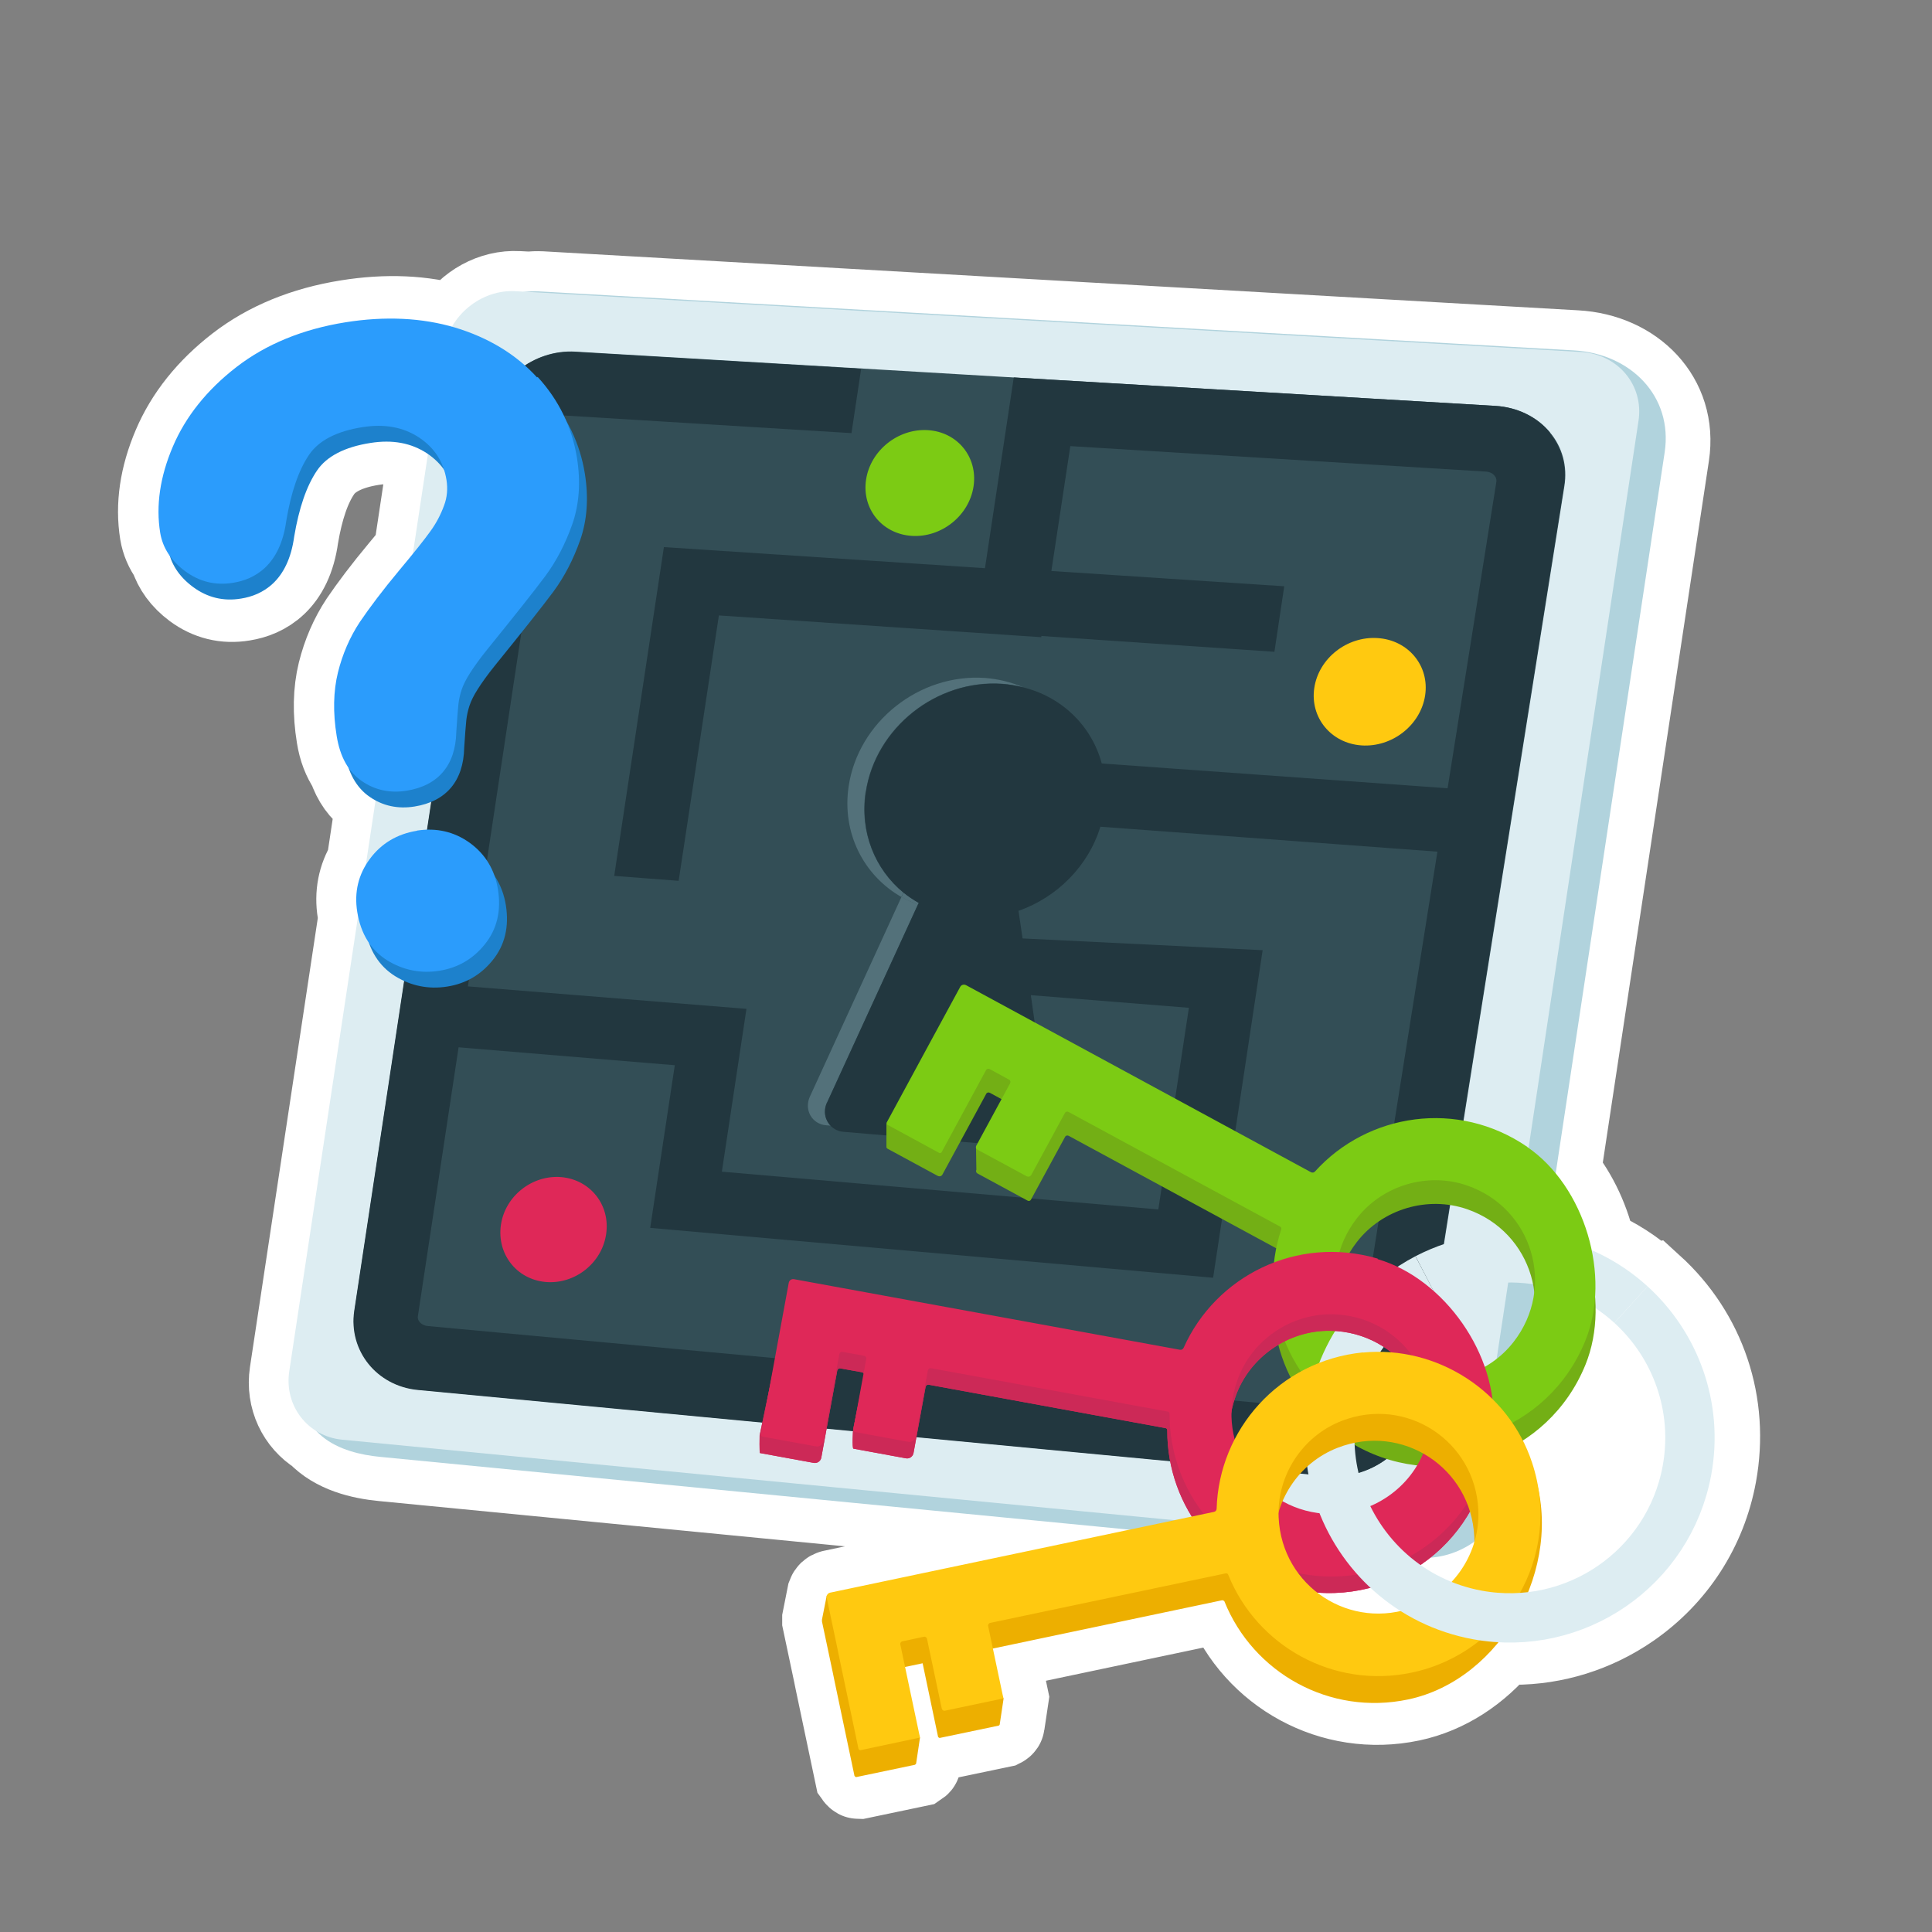 <?xml version="1.0" encoding="UTF-8"?>
<svg xmlns="http://www.w3.org/2000/svg" id="Calque_2" data-name="Calque 2" viewBox="0 0 110 110">
  <rect x="0" y="0" width="110" height="110" fill="#808080" stroke="none"/>
  <defs>
    <style>
      .cls-1 {
        fill: #edaf00;
      }

      .cls-2 {
        fill: #ddedf2;
      }

      .cls-3 {
        fill: #7ccb14;
      }

      .cls-4 {
        fill: #fff;
        stroke: #fff;
        stroke-width: 4.83px;
      }

      .cls-4, .cls-5 {
        stroke-miterlimit: 10;
      }

      .cls-6 {
        fill: #334e56;
      }

      .cls-7 {
        fill: #22373f;
      }

      .cls-8, .cls-5 {
        fill: none;
      }

      .cls-9 {
        fill: #ffc910;
      }

      .cls-10 {
        fill: #73af15;
      }

      .cls-11 {
        fill: #b1d3dd;
      }

      .cls-12 {
        fill: #2b9cfc;
      }

      .cls-13 {
        fill: #1d81cc;
      }

      .cls-14 {
        fill: #53717a;
      }

      .cls-5 {
        stroke: #ddedf2;
        stroke-width: 2.81px;
      }

      .cls-15 {
        fill: #cc2957;
      }

      .cls-16 {
        fill: #df2858;
      }
    </style>
  </defs>
  <g id="Calque_1-2" data-name="Calque 1">
    <rect class="cls-8" x="0" y="0" width="110" height="110"></rect>
  </g>
  <g id="Calque_3" data-name="Calque 3">
    <path class="cls-4" d="M93.98,73.28l-.08-.07c-.94-.86-1.98-1.52-3.14-2.02-.33-1.6-1.03-3.14-2.04-4.37l6.19-40.94c.48-3.19-1.94-5.62-5.18-5.8l-58.92-3.36c-.24-.01-.48,0-.72.02l-.59-.03c-1.45-.08-2.82.71-3.57,1.91-1.86-.54-3.92-.63-6.15-.27-2.44.39-4.53,1.25-6.21,2.55-1.68,1.3-2.9,2.83-3.62,4.53-.73,1.71-.97,3.36-.72,4.9.08.48.27.92.56,1.32.21.67.64,1.27,1.31,1.77.81.6,1.73.83,2.74.66,1.19-.19,2.67-.96,3.02-3.53.27-1.61.7-2.88,1.3-3.76.54-.81,1.57-1.34,3.04-1.57,1.26-.2,2.32,0,3.22.59.04.02.06.05.1.08l-.84,5.58c-.24.3-.5.62-.81.99-.96,1.15-1.71,2.15-2.26,2.96-.57.86-.99,1.83-1.25,2.88-.26,1.06-.29,2.28-.07,3.62.11.7.34,1.28.66,1.75.25.75.66,1.32,1.22,1.71.12.08.25.14.37.21l-.54,3.59c-.5.81-.68,1.73-.52,2.72.02.1.05.18.07.28l-3.93,26.01c-.21,1.41.43,2.71,1.54,3.4.94,1,2.4,1.35,3.65,1.47l42.19,4.1-16.6,3.5c-.09.02-.15.08-.18.16h0s-.27,1.36-.27,1.36c0,.04,0,.08,0,.11l.62,2.93.1.49,1.13,5.37s.05.07.1.07l3.34-.7s.06-.04.07-.07l.22-1.47-.85-4.03,1-.21.88,4.19s.05.07.1.06l3.35-.7s.06-.03.06-.07l.22-1.47-.6-2.85,13.05-2.75s.1.02.12.06c1.64,4.08,6,6.53,10.46,5.59,2.03-.43,3.81-1.63,5.14-3.25.23.01.47.03.7.03,2.34,0,4.63-.71,6.6-2.07,2.56-1.77,4.28-4.43,4.84-7.49.73-3.99-.58-7.95-3.58-10.68Z"></path>
    <g>
      <path class="cls-11" d="M80.65,88.68l-58.99-5.73c-2.21-.21-5.12-1.17-4.52-5.15l8.65-57.21c.35-2.34,2.55-4.14,4.89-4l58.92,3.36c3.24.18,5.66,2.61,5.18,5.8l-8.91,58.95c-.37,2.43-2.72,4.22-5.23,3.98Z"></path>
      <path class="cls-2" d="M79.76,87.8l-60.28-5.83c-1.96-.19-3.31-1.94-3.01-3.9l8.79-58.14c.3-1.96,2.14-3.47,4.11-3.35l60.63,3.46c2.12.12,3.6,1.89,3.29,3.92l-9.15,60.51c-.31,2.04-2.29,3.54-4.39,3.33Z"></path>
      <path class="cls-6" d="M75.53,84.02l-51.71-4.9c-2.35-.22-3.97-2.25-3.63-4.51l7.67-50.73c.34-2.27,2.54-4,4.9-3.86l52.39,3.09c1.24.07,2.37.62,3.1,1.51.71.85,1,1.94.82,3.05l-8.35,52.55c-.37,2.33-2.7,4.03-5.18,3.8Z"></path>
      <g>
        <path class="cls-14" d="M49.29,45.09c.55-3.66,4.03-6.42,7.77-6.16.41.03.79.1,1.17.19-.66-.28-1.38-.46-2.15-.52-3.74-.26-7.21,2.5-7.76,6.16-.4,2.66.85,5.08,3,6.31l.11-.25c-1.62-1.33-2.49-3.44-2.15-5.73Z"></path>
        <path class="cls-14" d="M47.08,62.79l5.18-11.29c-.33-.12-.64-.27-.93-.44l-5.22,11.38c-.34.75.12,1.57.94,1.63l.26.02c-.33-.32-.45-.83-.23-1.32Z"></path>
        <path class="cls-14" d="M52.3,51.4c-.3-.17-.59-.37-.86-.58l-.11.25c.29.17.6.31.93.44l.05-.1Z"></path>
        <path class="cls-7" d="M88.24,24.62c-.73-.88-1.86-1.43-3.1-1.51l-27.42-1.62-1.64,10.86-18.28-1.2-2.83,18.72,3.67.28,2.29-15.11,18.36,1.24v-.07s13.27.9,13.27.9l.56-3.73-13.26-.87,1.08-7.11,23.65,1.45c.21.01.4.1.51.24.08.1.11.21.1.32l-2.78,17.47-19.69-1.41c-.57-2.12-2.25-3.79-4.49-4.34h0c-.38-.09-.77-.16-1.17-.19-3.74-.26-7.21,2.5-7.77,6.16-.35,2.29.53,4.4,2.15,5.73.27.22.56.41.86.58l-.05.1-5.18,11.29c-.22.48-.1,1,.23,1.32.18.17.42.3.71.32l10.28.87c.82.07,1.53-.65,1.42-1.45l-1.03-7.2,9,.72-1.74,11.48-24.85-2.15,1.4-9.27-15.86-1.28,4.84-32.04c.04-.27.37-.48.72-.46l16.28,1,.55-3.66-16.29-.96c-2.36-.14-4.55,1.59-4.9,3.86l-7.67,50.73c-.34,2.27,1.28,4.29,3.63,4.51l51.71,4.9c2.48.24,4.81-1.47,5.18-3.8l8.35-52.55c.18-1.12-.11-2.2-.82-3.05ZM76.85,79.84c-.04.27-.39.48-.76.44l-51.73-4.78c-.35-.03-.61-.29-.57-.55l2.32-15.32,12.31,1.02-1.4,9.26,32.05,2.84,2.82-18.65-13.67-.67-.23-1.57c2.19-.77,3.98-2.55,4.66-4.79l19.19,1.42-4.99,31.37Z"></path>
      </g>
      <path class="cls-9" d="M77.51,42.44c1.75.12,3.37-1.15,3.63-2.84s-.96-3.16-2.7-3.27c-1.74-.12-3.36,1.15-3.61,2.84-.25,1.68.95,3.15,2.69,3.27Z"></path>
      <path class="cls-16" d="M31.06,72.99c1.66.15,3.21-1.07,3.45-2.72.25-1.65-.89-3.1-2.55-3.25-1.65-.14-3.2,1.07-3.44,2.72s.89,3.1,2.54,3.25Z"></path>
      <path class="cls-3" d="M51.91,30.51c1.69.11,3.27-1.15,3.52-2.82s-.92-3.1-2.61-3.2-3.26,1.16-3.51,2.82.91,3.09,2.6,3.2Z"></path>
    </g>
    <g>
      <g>
        <path class="cls-13" d="M24.19,48.2c-1.12.18-2.03.72-2.68,1.6-.66.89-.9,1.9-.72,3.02.2,1.25.78,2.18,1.71,2.76.91.56,1.91.76,2.97.59s1.91-.67,2.58-1.5c.69-.85.95-1.9.75-3.14-.18-1.11-.72-2-1.6-2.64-.89-.64-1.9-.87-3.01-.7Z"></path>
        <path class="cls-13" d="M31.03,22.39c-1.2-1.32-2.78-2.27-4.67-2.84-1.88-.56-3.98-.66-6.24-.3-2.44.39-4.53,1.25-6.21,2.55-1.68,1.3-2.9,2.83-3.62,4.53-.73,1.71-.97,3.36-.72,4.9.14.85.61,1.59,1.42,2.19.81.6,1.73.83,2.74.66,1.19-.19,2.67-.96,3.02-3.53.27-1.61.7-2.88,1.3-3.76.55-.81,1.57-1.34,3.04-1.57,1.26-.2,2.32,0,3.22.59.88.59,1.39,1.38,1.56,2.41.08.51.04,1-.14,1.47-.19.52-.45,1.01-.77,1.45-.35.49-.94,1.23-1.76,2.21-.96,1.15-1.71,2.15-2.26,2.96-.57.86-.99,1.83-1.25,2.88-.26,1.06-.29,2.28-.07,3.62.19,1.18.67,2.04,1.43,2.56.75.52,1.61.7,2.55.55,1.81-.29,2.79-1.46,2.83-3.35.05-.77.09-1.28.12-1.57.03-.27.09-.54.18-.82.09-.27.24-.58.47-.94.24-.38.57-.84.99-1.36,1.58-1.95,2.69-3.35,3.3-4.17.64-.86,1.15-1.85,1.54-2.95.4-1.14.49-2.41.27-3.79-.28-1.74-1.03-3.29-2.24-4.61Z"></path>
      </g>
      <g>
        <path class="cls-12" d="M23.74,47.3c-1.12.18-2.03.72-2.68,1.6-.66.89-.9,1.9-.72,3.02.2,1.25.78,2.18,1.71,2.76.91.56,1.91.76,2.97.59s1.91-.67,2.58-1.5c.69-.85.95-1.9.75-3.14-.18-1.11-.72-2-1.6-2.64-.89-.64-1.9-.87-3.01-.7Z"></path>
        <path class="cls-12" d="M30.58,21.49c-1.2-1.32-2.78-2.27-4.67-2.84-1.88-.56-3.98-.66-6.24-.3-2.44.39-4.53,1.25-6.21,2.55-1.68,1.3-2.9,2.83-3.62,4.53-.73,1.71-.97,3.36-.72,4.9.14.85.61,1.59,1.42,2.19.81.6,1.73.83,2.74.66,1.19-.19,2.67-.96,3.02-3.53.27-1.61.7-2.88,1.3-3.76.55-.81,1.57-1.34,3.04-1.57,1.26-.2,2.32,0,3.22.59.88.59,1.39,1.38,1.56,2.41.08.51.04,1-.14,1.47-.19.52-.45,1.01-.77,1.45-.35.49-.94,1.23-1.76,2.21-.96,1.15-1.71,2.15-2.26,2.96-.57.86-.99,1.83-1.25,2.88-.26,1.06-.29,2.28-.07,3.62.19,1.18.67,2.04,1.43,2.56.75.52,1.61.7,2.55.55,1.81-.29,2.79-1.46,2.83-3.35.05-.77.09-1.28.12-1.57.03-.27.09-.54.18-.82.09-.27.24-.58.47-.94.24-.38.57-.84.99-1.36,1.58-1.95,2.69-3.35,3.3-4.17.64-.86,1.15-1.85,1.54-2.95.4-1.14.49-2.41.27-3.79-.28-1.74-1.03-3.29-2.24-4.61Z"></path>
      </g>
    </g>
  </g>
  <g id="Calque_4" data-name="Calque 4">
    <g>
      <path class="cls-5" d="M81.24,72.77c1.95-1.01,4.24-1.41,6.57-.99,1.96.36,3.68,1.25,5.05,2.5"></path>
      <path class="cls-5" d="M78.33,75.03c.83-.92,1.82-1.69,2.91-2.26"></path>
      <g>
        <path class="cls-10" d="M86.96,66.65c-3.96-2.72-9.09-1.92-12.09,1.4-.06.07-.15.08-.23.04l-19.64-10.65c-.12-.06-.27-.02-.33.1l-1.34,2.47-.24.44-2.62,3.53v1.35s.03.04.04.06l2.88,1.56c.1.05.22.02.27-.08l2.49-4.59c.04-.08.13-.1.21-.06l1.1.6c.08.04.1.13.06.21l-1.95,2.29.02,1.28c-.04.08-.01.17.06.21l2.86,1.55c.07.04.16.01.19-.06l1.94-3.57c.04-.08.13-.1.21-.06l12.05,6.53c.05.03.08.09.06.15-1.39,4.17.36,8.85,4.35,11.02,4.79,2.6,10.85.52,12.96-4.67,1.5-3.69-.03-8.79-3.31-11.04ZM79.89,79.63c-3.73-1.29-5.06-5.79-2.64-8.91,1.46-1.89,4.04-2.65,6.29-1.87,3.72,1.29,5.06,5.79,2.64,8.9-1.46,1.89-4.04,2.65-6.29,1.87Z"></path>
        <path class="cls-3" d="M86.96,65.3c-3.96-2.72-9.09-1.92-12.09,1.4-.06.07-.15.08-.23.04l-19.64-10.65c-.12-.06-.27-.02-.33.1l-1.34,2.47-.24.44-2.61,4.82s0,.09.03.11l2.98,1.62s.09,0,.11-.03l2.54-4.69c.04-.08.13-.1.21-.06l1.1.6c.08.04.1.13.06.21l-1.93,3.56c-.04.08-.01.17.06.21l2.81,1.52c.1.05.22.02.27-.08l1.91-3.52c.04-.08.13-.1.21-.06l12.05,6.53c.05.03.08.09.06.15-1.39,4.17.36,8.85,4.35,11.02,4.79,2.6,10.85.52,12.96-4.67,1.5-3.69-.03-8.79-3.31-11.04ZM79.89,78.28c-3.73-1.29-5.06-5.79-2.64-8.91,1.46-1.89,4.04-2.65,6.29-1.87,3.72,1.29,5.06,5.79,2.64,8.9-1.46,1.89-4.04,2.65-6.29,1.87Z"></path>
      </g>
      <path class="cls-5" d="M76.23,85.07c-.52-1.58-.67-3.3-.35-5.05.35-1.93,1.22-3.63,2.44-4.99"></path>
      <g>
        <path class="cls-16" d="M78.32,72.61c-4.61-1.35-9.23,1-11.05,5.08-.04.08-.12.13-.21.11l-21.98-4.02c-.13-.02-.26.06-.29.2l-.51,2.77-.09.49-.94,4.49s-.02.99.02,1l3.06.56c.2.04.39-.1.43-.29l.91-4.97c.02-.08.1-.14.18-.12l1.23.22c.08.02.14.1.12.18l-.62,3.04c-.02.08-.07,1.11.01,1.13l2.99.55c.2.04.39-.1.43-.29l.69-3.78c.02-.08.1-.14.18-.12l13.48,2.47c.06.01.1.06.1.12-.02,4.39,3.09,8.3,7.56,9.12,5.36.98,10.48-2.87,10.87-8.46.28-3.97-2.76-8.34-6.58-9.46ZM75.63,87.14c-3.94-.07-6.61-3.93-5.28-7.64.8-2.25,3.02-3.77,5.4-3.73,3.94.07,6.61,3.93,5.28,7.64-.8,2.25-3.02,3.77-5.4,3.73Z"></path>
        <path class="cls-15" d="M78.32,72.61c-4.61-1.35-9.23,1-11.05,5.08-.04.08-.12.13-.21.11l-21.98-4.02c-.13-.02-.26.06-.29.2l-.51,2.77-.09.49-.94,4.49s-.02.99.02,1l3.06.56c.2.04.39-.1.43-.29l.91-4.97c.02-.08.1-.14.18-.12l1.23.22c.08.02.14.1.12.18l-.62,3.04c-.02.08-.07,1.11.01,1.13l2.99.55c.2.04.39-.1.43-.29l.69-3.78c.02-.08.1-.14.18-.12l13.48,2.47c.06.01.1.06.1.12-.02,4.39,3.09,8.3,7.56,9.12,5.36.98,10.48-2.87,10.87-8.46.28-3.97-2.76-8.34-6.58-9.46ZM75.63,87.14c-3.94-.07-6.61-3.93-5.28-7.64.8-2.25,3.02-3.77,5.4-3.73,3.94.07,6.61,3.93,5.28,7.64-.8,2.25-3.02,3.77-5.4,3.73Z"></path>
      </g>
      <path class="cls-16" d="M78.44,71.66c-4.61-1.35-9.23,1-11.05,5.08-.04.08-.12.13-.21.11l-21.98-4.02c-.13-.02-.26.06-.29.2l-.51,2.77-.09.49-.99,5.4s.02.09.07.1l3.06.56c.2.04.39-.1.43-.29l.91-4.97c.02-.08.1-.14.18-.12l1.23.22c.08.02.14.1.12.18l-.73,3.99c-.02.08.04.17.13.18l2.99.55c.2.04.39-.1.43-.29l.69-3.78c.02-.08.1-.14.18-.12l13.48,2.47c.06.01.1.06.1.12-.02,4.39,3.09,8.3,7.56,9.12,5.36.98,10.48-2.87,10.87-8.46.28-3.97-2.76-8.34-6.58-9.46ZM75.74,86.2c-3.94-.07-6.61-3.93-5.28-7.64.8-2.25,3.02-3.77,5.4-3.73,3.94.07,6.61,3.93,5.28,7.64-.8,2.25-3.02,3.77-5.4,3.73Z"></path>
      <g>
        <path class="cls-1" d="M77.37,78.53c-4.85.49-7.98,4.44-8.05,8.99l-22.25,3.33-.27,1.36s0,.08,0,.11l.62,2.93.1.49,1.13,5.37s.05.07.1.07l3.34-.7s.06-.04.07-.07l.22-1.47-1.38-3.92,1.53-.32.88,4.19s.05.07.1.06l3.35-.7s.06-.03.06-.07l.22-1.47-1.13-2.74,13.58-2.86s.1.02.12.06c1.64,4.08,6,6.53,10.46,5.59,5.33-1.12,8.92-7.56,7.17-12.88-1.33-4.05-5.71-5.76-9.96-5.34ZM80.35,93c-3.68,1.43-7.6-1.13-7.78-5.07-.11-2.39,1.36-4.64,3.59-5.5,3.68-1.43,7.6,1.14,7.78,5.07.11,2.39-1.36,4.64-3.59,5.5Z"></path>
        <path class="cls-9" d="M77.6,77c-4.79.48-8.2,4.42-8.33,8.9,0,.09-.06.16-.15.18l-21.86,4.6c-.13.03-.22.16-.19.29l.58,2.75.1.49,1.13,5.37s.05.07.1.07l3.4-.72-1.12-5.3c-.02-.08.04-.17.12-.18l1.22-.26c.08-.02.17.04.18.12l.84,3.97c.02.08.1.14.18.12l3.33-.7-.87-4.12c-.02-.08.04-.17.12-.18l13.41-2.82c.06-.01.12.02.14.08,1.64,4.07,6,6.51,10.45,5.57,5.33-1.12,8.61-6.63,6.85-11.95-1.33-4.05-5.4-6.69-9.64-6.27ZM80.58,91.47c-3.68,1.43-7.6-1.13-7.78-5.07-.11-2.39,1.36-4.64,3.59-5.5,3.68-1.43,7.6,1.14,7.78,5.07.11,2.39-1.36,4.64-3.59,5.5Z"></path>
      </g>
      <path class="cls-5" d="M92.86,74.28c2.53,2.3,3.85,5.82,3.19,9.43-1.02,5.57-6.36,9.25-11.93,8.24-3.82-.7-6.75-3.43-7.89-6.87"></path>
    </g>
  </g>
</svg>
